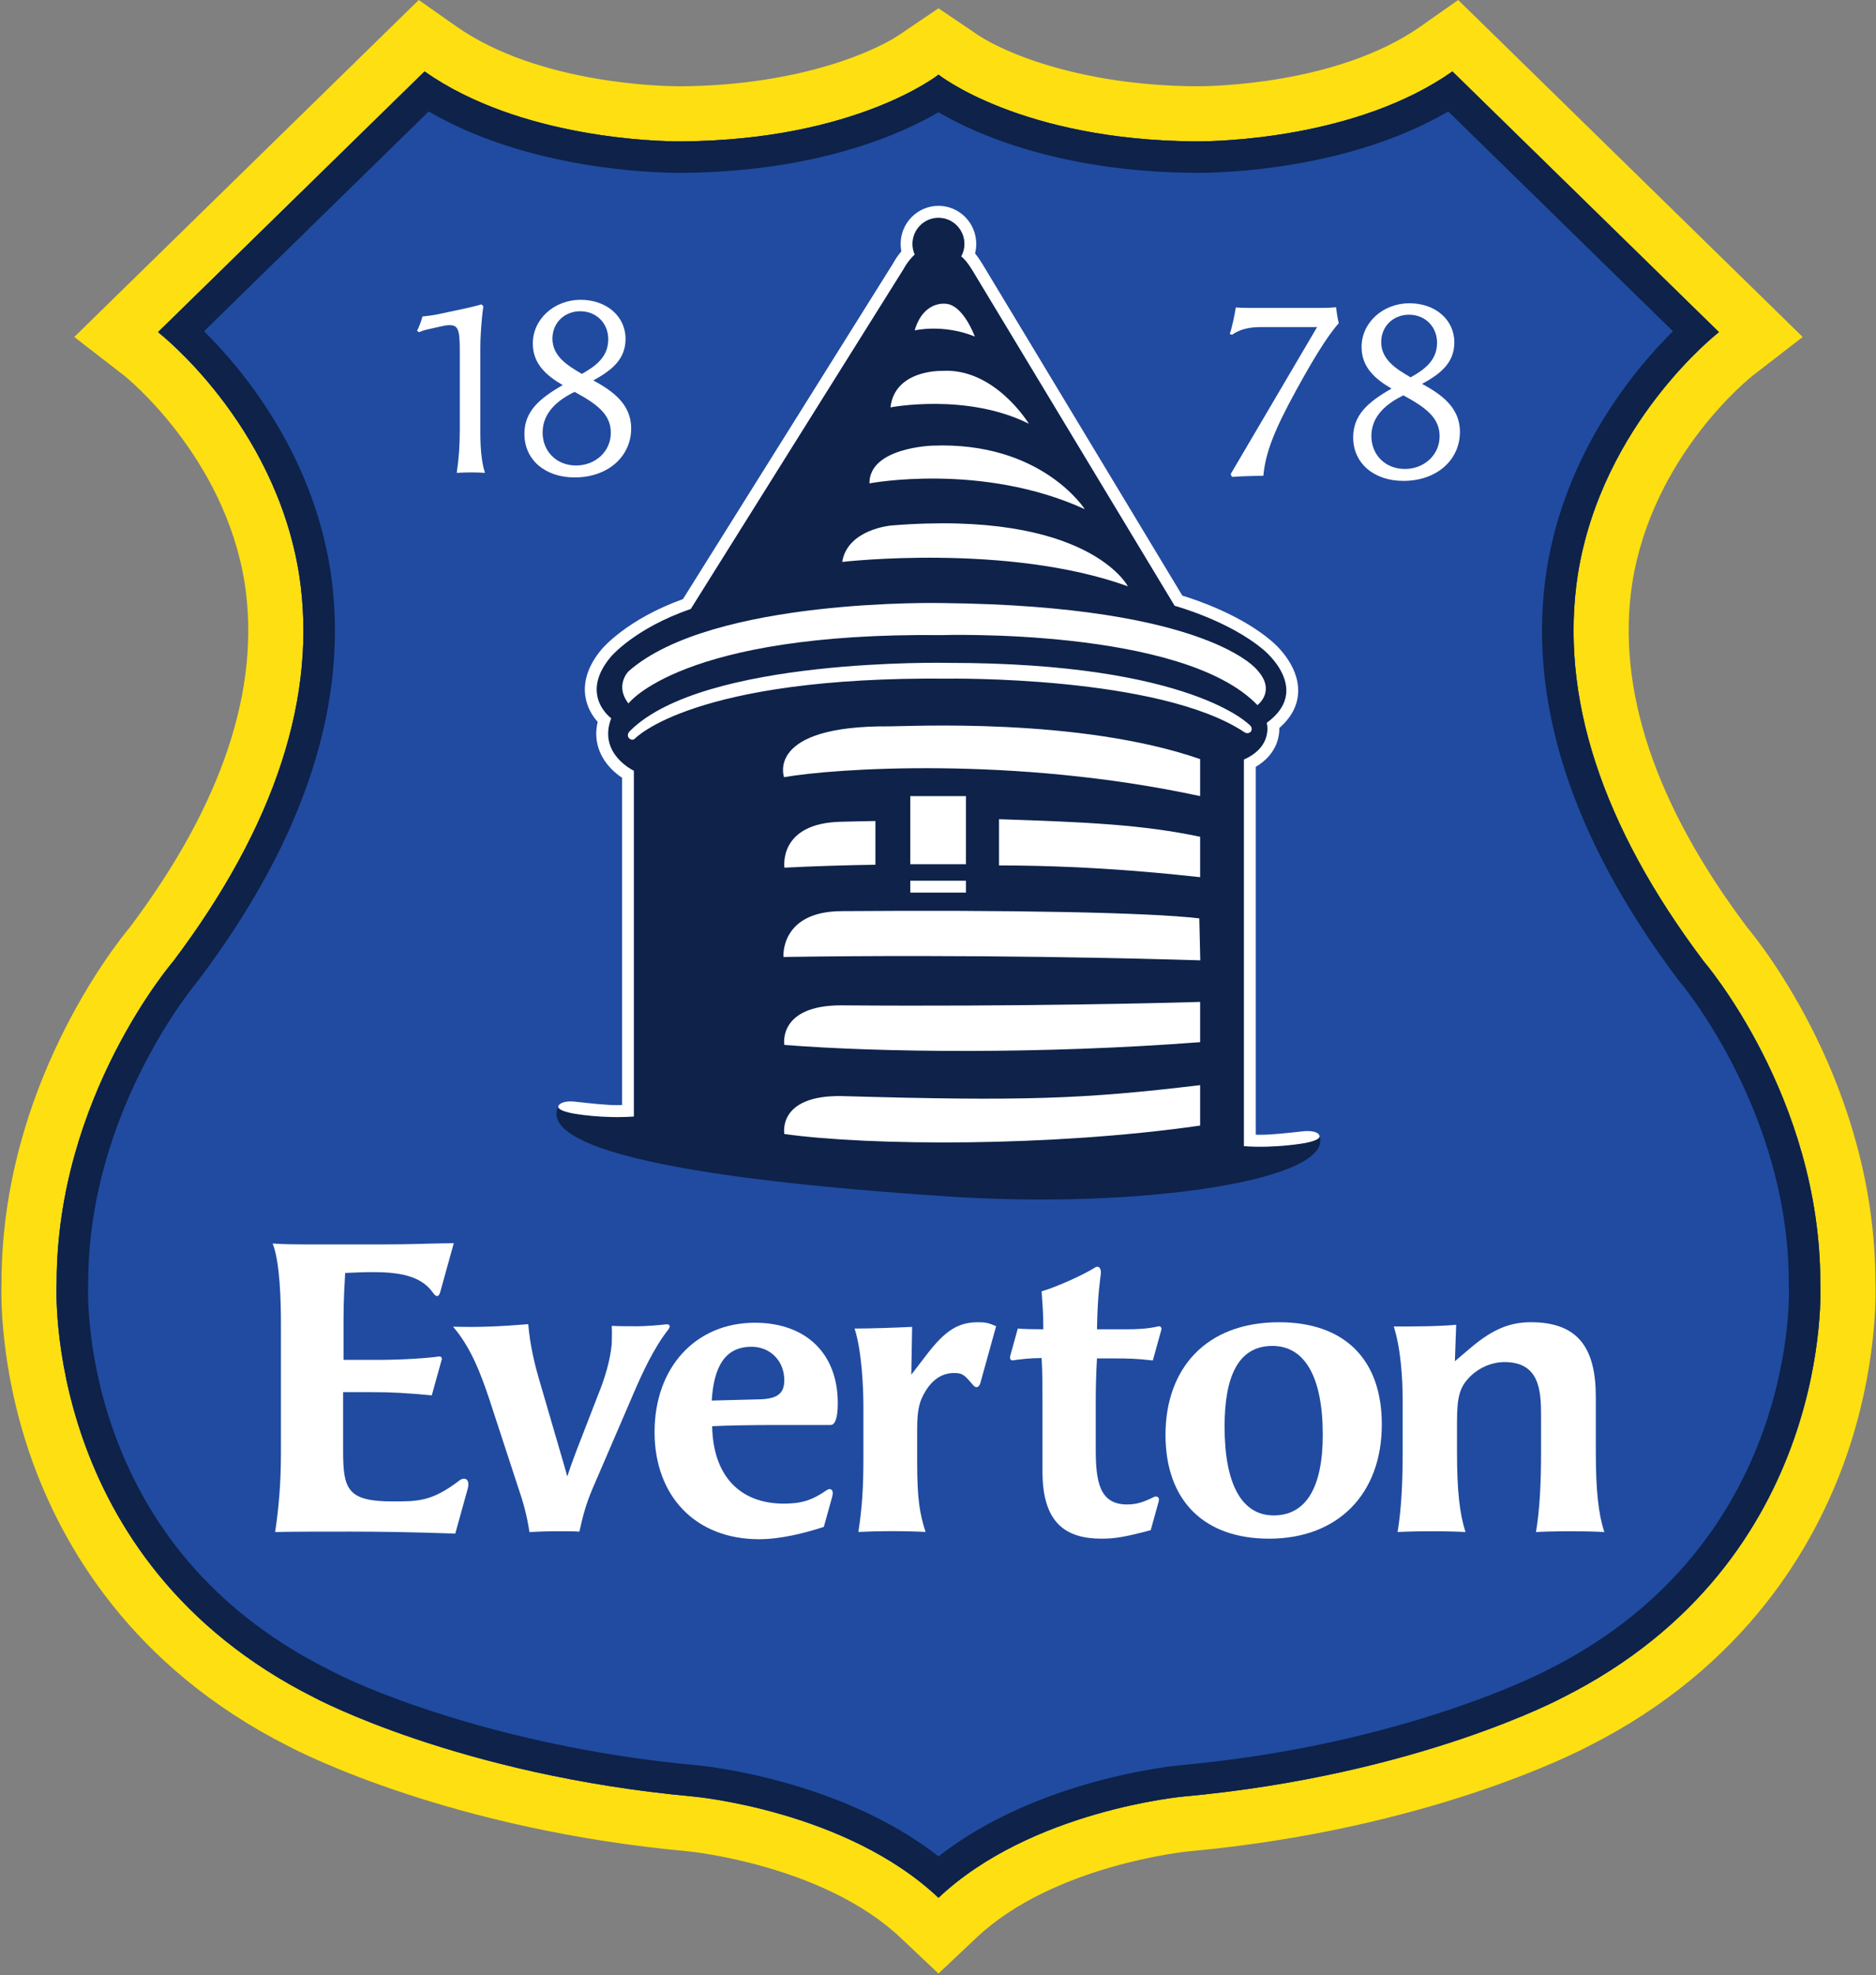 <?xml version="1.0" encoding="UTF-8" standalone="no"?>
<!-- Created with Inkscape (http://www.inkscape.org/) -->

<svg
   xmlns:dc="http://purl.org/dc/elements/1.1/"
   xmlns:cc="http://creativecommons.org/ns#"
   xmlns:rdf="http://www.w3.org/1999/02/22-rdf-syntax-ns#"
   xmlns:svg="http://www.w3.org/2000/svg"
   xmlns="http://www.w3.org/2000/svg"
   xmlns:sodipodi="http://sodipodi.sourceforge.net/DTD/sodipodi-0.dtd"
   xmlns:inkscape="http://www.inkscape.org/namespaces/inkscape"
   id="svg2985"
   version="1.1"
   inkscape:version="0.48.2 r9819"
   width="1000"
   height="1052.593"
   xml:space="preserve"
   sodipodi:docname="efc__1374511546_CLUB-0212_Supporters_Club_Affi.pdf"><rect width="100%" height="100%" fill="#808080" stroke="none"/><defs
     id="defs2989"><clipPath
       clipPathUnits="userSpaceOnUse"
       id="clipPath3001"><path
         d="m 0,841.89 595.276,0 L 595.276,0 0,0 0,841.89 z"
         id="path3003"
         inkscape:connector-curvature="0" /></clipPath><clipPath
       clipPathUnits="userSpaceOnUse"
       id="clipPath3017"><path
         d="m 0,0 595.275,0 0,841.89 L 0,841.89 0,0 z"
         id="path3019"
         inkscape:connector-curvature="0" /></clipPath><clipPath
       clipPathUnits="userSpaceOnUse"
       id="clipPath3029"><path
         d="m 0,0 595.276,0 0,841.89 L 0,841.89 0,0 z"
         id="path3031"
         inkscape:connector-curvature="0" /></clipPath><clipPath
       clipPathUnits="userSpaceOnUse"
       id="clipPath3037"><path
         d="m -9.504,851.394 614.284,0 0,-291.134 -614.284,0 0,291.134 z"
         id="path3039"
         inkscape:connector-curvature="0" /></clipPath><clipPath
       clipPathUnits="userSpaceOnUse"
       id="clipPath3157"><path
         d="m 0,0 595.276,0 0,841.89 L 0,841.89 0,0 z"
         id="path3159"
         inkscape:connector-curvature="0" /></clipPath><clipPath
       clipPathUnits="userSpaceOnUse"
       id="clipPath3171"><path
         d="m 0,0 595.276,0 0,841.89 L 0,841.89 0,0 z"
         id="path3173"
         inkscape:connector-curvature="0" /></clipPath><clipPath
       clipPathUnits="userSpaceOnUse"
       id="clipPath3193"><path
         d="m 0,0 595.276,0 0,841.89 L 0,841.89 0,0 z"
         id="path3195"
         inkscape:connector-curvature="0" /></clipPath><clipPath
       clipPathUnits="userSpaceOnUse"
       id="clipPath3215"><path
         d="m 0,0 595.276,0 0,841.89 L 0,841.89 0,0 z"
         id="path3217"
         inkscape:connector-curvature="0" /></clipPath><clipPath
       clipPathUnits="userSpaceOnUse"
       id="clipPath3233"><path
         d="m 0,0 595.276,0 0,841.89 L 0,841.89 0,0 z"
         id="path3235"
         inkscape:connector-curvature="0" /></clipPath><clipPath
       clipPathUnits="userSpaceOnUse"
       id="clipPath3247"><path
         d="m 0,0 595.276,0 0,841.89 L 0,841.89 0,0 z"
         id="path3249"
         inkscape:connector-curvature="0" /></clipPath><clipPath
       clipPathUnits="userSpaceOnUse"
       id="clipPath3269"><path
         d="m 0,0 595.276,0 0,841.89 L 0,841.89 0,0 z"
         id="path3271"
         inkscape:connector-curvature="0" /></clipPath></defs><sodipodi:namedview
     pagecolor="#ffffff"
     bordercolor="#666666"
     borderopacity="1"
     objecttolerance="10"
     gridtolerance="10"
     guidetolerance="10"
     inkscape:pageopacity="0"
     inkscape:pageshadow="2"
     inkscape:window-width="1920"
     inkscape:window-height="1028"
     id="namedview2987"
     showgrid="false"
     fit-margin-left="0.5"
     fit-margin-bottom="0.5"
     fit-margin-top="0.5"
     fit-margin-right="0.5"
     inkscape:zoom="0.22425732"
     inkscape:cx="1559.4141"
     inkscape:cy="182.98041"
     inkscape:window-x="-8"
     inkscape:window-y="-8"
     inkscape:window-maximized="1"
     inkscape:current-layer="g2993" /><g
     id="g2993"
     inkscape:groupmode="layer"
     inkscape:label="efc__1374511546_CLUB-0212_Supporters_Club_Affi"
     transform="matrix(1.25,0,0,-1.25,-453.881,1981.554)"><g
       id="g3025"><g
         id="g3027"
         clip-path="url(#clipPath3029)"><g
           id="g3033"><g
             id="g3035" /><g
             id="g3041"><g
               clip-path="url(#clipPath3037)"
               id="g3043" /></g></g></g></g><g
       id="g3347"
       transform="matrix(11.872,0,0,11.872,-4179.472,-8073.13)"><g
         transform="translate(434.8,810.978)"
         id="g3047"><path
           id="path3049"
           style="fill:#fddf12;fill-opacity:1;fill-rule:nonzero;stroke:none"
           d="m 0,0 9.572,-9.36 c 0,0 -4.197,-3.246 -5.068,-8.702 -0.67,-4.349 0.849,-9.018 4.526,-13.896 0,0 4.19,-4.862 4.183,-11.552 0,0 0.569,-9.949 -9.255,-14.879 0,0 -5.183,-2.783 -13.619,-3.554 0,0 -5.474,-0.493 -8.8,-3.636 -3.325,3.143 -8.8,3.636 -8.8,3.636 -8.436,0.771 -13.619,3.554 -13.619,3.554 -9.824,4.93 -9.256,14.879 -9.256,14.879 -0.006,6.69 4.184,11.552 4.184,11.552 3.678,4.878 5.196,9.547 4.526,13.896 -0.871,5.456 -5.068,8.702 -5.068,8.702 L -36.922,0 c 3.445,-2.421 8.435,-2.512 9.162,-2.512 0.059,0 0.089,10e-4 0.089,10e-4 6.267,0.051 9.21,2.396 9.21,2.396 0,0 2.944,-2.345 9.21,-2.396 0,0 0.031,-10e-4 0.089,-10e-4 0.727,0 5.718,0.091 9.162,2.512 M 0.207,2.564 -1.141,1.617 c -2.974,-2.091 -7.513,-2.151 -8.021,-2.151 l -0.055,0 -0.007,0 -0.011,0 c -4.295,0.036 -7.1,1.299 -7.997,1.97 l -1.229,0.83 -1.23,-0.832 c -0.9,-0.671 -3.705,-1.932 -7.997,-1.968 l -0.01,0 -0.01,0 -0.052,0 c -0.508,0 -5.047,0.06 -8.021,2.151 l -1.348,0.947 -1.178,-1.151 -9.573,-9.361 -1.623,-1.588 1.796,-1.389 c 0.029,-0.023 3.595,-2.874 4.325,-7.448 0.583,-3.779 -0.803,-7.938 -4.12,-12.354 -0.526,-0.629 -4.604,-5.746 -4.614,-12.742 -0.017,-0.471 -0.057,-3.107 1.054,-6.284 1.111,-3.173 3.62,-7.549 9.272,-10.394 0.483,-0.253 5.839,-2.988 14.348,-3.766 0.047,-0.004 4.848,-0.484 7.62,-3.102 l 1.361,-1.286 1.362,1.286 c 2.771,2.618 7.572,3.098 7.62,3.102 8.508,0.778 13.865,3.513 14.347,3.766 5.653,2.845 8.161,7.221 9.272,10.393 1.111,3.178 1.072,5.814 1.054,6.285 -0.01,6.996 -4.088,12.113 -4.613,12.742 -3.317,4.415 -4.703,8.574 -4.12,12.364 0.738,4.619 4.288,7.411 4.324,7.438 l 1.797,1.389 -1.624,1.588 -9.573,9.361 -1.178,1.151 z"
           inkscape:connector-curvature="0" /></g><g
         transform="translate(434.8,810.976)"
         id="g3051"><path
           id="path3053"
           style="fill:#204ba0;fill-opacity:1;fill-rule:nonzero;stroke:none"
           d="m 0,0 9.573,-9.36 c 0,0 -4.198,-3.246 -5.069,-8.701 -0.669,-4.349 0.849,-9.019 4.526,-13.897 0,0 4.19,-4.863 4.184,-11.553 0,0 0.568,-9.948 -9.255,-14.878 0,0 -5.183,-2.783 -13.619,-3.553 0,0 -5.475,-0.493 -8.8,-3.636 -3.325,3.143 -8.801,3.636 -8.801,3.636 -8.436,0.77 -13.619,3.553 -13.619,3.553 -9.824,4.93 -9.255,14.878 -9.255,14.878 -0.006,6.69 4.183,11.553 4.183,11.553 3.678,4.878 5.197,9.548 4.526,13.897 -0.871,5.455 -5.068,8.701 -5.068,8.701 L -36.921,0 c 3.444,-2.421 8.435,-2.511 9.162,-2.511 0.058,0 0.089,0 0.089,0 6.266,0.052 9.21,2.396 9.21,2.396 0,0 2.943,-2.344 9.209,-2.396 0,0 0.031,0 0.089,0 0.728,0 5.718,0.091 9.162,2.511"
           inkscape:connector-curvature="0" /></g><g
         transform="translate(398.028,809.54)"
         id="g3055"><path
           id="path3057"
           style="fill:#0e224a;fill-opacity:1;fill-rule:nonzero;stroke:none"
           d="m 0,0 c 3.585,-2.091 8.09,-2.205 9.013,-2.205 0.061,0 0.097,10e-4 0.1,10e-4 4.9,0.04 7.921,1.426 9.199,2.176 1.278,-0.75 4.297,-2.137 9.189,-2.176 0,0 0.038,-10e-4 0.11,-10e-4 0.922,0 5.427,0.113 9.012,2.205 l 8.071,-7.892 c -1.389,-1.375 -3.863,-4.344 -4.536,-8.561 -0.718,-4.662 0.877,-9.623 4.74,-14.748 l 0.023,-0.029 0.022,-0.027 c 0.04,-0.045 3.917,-4.649 3.912,-10.817 l 0,-0.032 0.002,-0.034 c 0.005,-0.091 0.42,-9.259 -8.634,-13.804 l -0.014,-0.007 -0.014,-0.007 c -0.05,-0.027 -5.074,-2.682 -13.185,-3.423 -0.222,-0.021 -5.139,-0.494 -8.698,-3.273 -3.559,2.779 -8.476,3.252 -8.698,3.273 -6.461,0.59 -11.451,2.499 -13.185,3.424 l -0.014,0.006 -0.014,0.007 c -3.773,1.895 -6.371,4.776 -7.721,8.566 -1.023,2.87 -0.914,5.219 -0.913,5.239 l 0.002,0.033 0,0.032 c -0.005,6.168 3.872,10.772 3.91,10.816 l 0.023,0.028 0.022,0.029 c 3.865,5.125 5.46,10.087 4.74,14.753 -0.672,4.214 -3.145,7.182 -4.534,8.556 L 0,0 z m 36.772,1.436 c -3.444,-2.42 -8.434,-2.511 -9.161,-2.511 -0.059,0 -0.09,0 -0.09,0 -6.266,0.052 -9.209,2.396 -9.209,2.396 0,0 -2.944,-2.344 -9.21,-2.396 0,0 -0.031,0 -0.089,0 -0.727,0 -5.717,0.091 -9.161,2.511 l -9.574,-9.36 c 0,0 4.198,-3.246 5.068,-8.701 0.671,-4.349 -0.848,-9.019 -4.525,-13.897 0,0 -4.19,-4.863 -4.184,-11.553 0,0 -0.568,-9.948 9.255,-14.878 0,0 5.183,-2.783 13.619,-3.553 0,0 5.476,-0.493 8.801,-3.636 3.325,3.143 8.8,3.636 8.8,3.636 8.436,0.77 13.619,3.553 13.619,3.553 9.824,4.93 9.255,14.878 9.255,14.878 0.007,6.69 -4.183,11.553 -4.183,11.553 -3.678,4.878 -5.196,9.548 -4.526,13.897 0.87,5.455 5.068,8.701 5.068,8.701 l -9.573,9.36 z"
           inkscape:connector-curvature="0" /></g><g
         transform="translate(399.883,798.006)"
         id="g3059"><path
           id="path3061"
           style="fill:#ffffff;fill-opacity:1;fill-rule:nonzero;stroke:none"
           d="m 0,0 c 0,-0.68 0.067,-1.149 0.168,-1.443 -0.118,0.008 -0.303,0.017 -0.495,0.017 -0.194,0 -0.386,-0.009 -0.521,-0.017 0.076,0.495 0.11,0.998 0.11,1.535 l 0,2.845 c 0,0.773 -0.059,0.924 -0.378,0.924 -0.076,0 -0.185,-0.018 -0.327,-0.051 L -1.888,3.71 C -2.031,3.676 -2.123,3.643 -2.207,3.608 l -0.067,0.051 c 0.067,0.126 0.151,0.336 0.193,0.512 0.235,0.026 0.386,0.042 0.654,0.101 l 0.94,0.201 c 0.168,0.034 0.352,0.084 0.529,0.134 L 0.109,4.54 C 0.033,4.012 0,3.416 0,3.064 L 0,0 z"
           inkscape:connector-curvature="0" /></g><g
         transform="translate(405.301,798.162)"
         id="g3063"><path
           id="path3065"
           style="fill:#ffffff;fill-opacity:1;fill-rule:nonzero;stroke:none"
           d="m 0,0 c 0,-1.024 -0.848,-1.763 -2.031,-1.763 -1.066,0 -1.804,0.638 -1.804,1.561 0,0.806 0.528,1.267 1.376,1.754 -0.588,0.344 -1.074,0.764 -1.074,1.494 0,0.873 0.763,1.569 1.72,1.569 0.931,0 1.611,-0.596 1.611,-1.401 0,-0.755 -0.52,-1.142 -1.158,-1.494 C -0.697,1.359 0,0.889 0,0 m -3.181,-0.151 c 0,-0.68 0.504,-1.183 1.2,-1.183 0.705,0 1.25,0.511 1.25,1.174 0,0.672 -0.503,1.033 -1.3,1.469 -0.588,-0.285 -1.15,-0.73 -1.15,-1.46 m 2.358,3.348 c 0,0.579 -0.428,1.007 -1.007,1.007 -0.571,0 -0.998,-0.42 -0.998,-0.982 0,-0.621 0.52,-0.956 1.057,-1.267 0.478,0.269 0.948,0.596 0.948,1.242"
           inkscape:connector-curvature="0" /></g><g
         transform="translate(426.834,796.518)"
         id="g3067"><path
           id="path3069"
           style="fill:#ffffff;fill-opacity:1;fill-rule:nonzero;stroke:none"
           d="m 0,0 3.105,5.279 -2.014,0 C 0.73,5.279 0.361,5.228 0.05,5.002 L -0.033,5.035 C 0.067,5.312 0.151,5.774 0.185,5.984 0.411,5.967 0.646,5.967 0.897,5.967 l 2.208,0 c 0.285,0 0.419,0 0.68,0.025 C 3.793,5.908 3.852,5.514 3.885,5.421 3.424,4.901 2.886,3.978 2.35,3.005 1.586,1.611 1.25,0.781 1.175,-0.059 c 0,0 -0.705,-0.008 -1.125,-0.041 L 0,0 z"
           inkscape:connector-curvature="0" /></g><g
         transform="translate(435.07,798.037)"
         id="g3071"><path
           id="path3073"
           style="fill:#ffffff;fill-opacity:1;fill-rule:nonzero;stroke:none"
           d="m 0,0 c 0,-1.023 -0.847,-1.762 -2.03,-1.762 -1.066,0 -1.805,0.638 -1.805,1.561 0,0.805 0.529,1.267 1.377,1.753 -0.588,0.345 -1.075,0.764 -1.075,1.494 0,0.873 0.764,1.57 1.721,1.57 0.931,0 1.611,-0.596 1.611,-1.402 0,-0.755 -0.52,-1.141 -1.158,-1.493 C -0.696,1.36 0,0.89 0,0 m -3.181,-0.151 c 0,-0.68 0.505,-1.183 1.201,-1.183 0.705,0 1.25,0.512 1.25,1.175 0,0.671 -0.503,1.032 -1.3,1.468 -0.588,-0.285 -1.151,-0.73 -1.151,-1.46 m 2.359,3.349 c 0,0.579 -0.428,1.007 -1.007,1.007 -0.571,0 -0.999,-0.42 -0.999,-0.982 0,-0.621 0.52,-0.957 1.058,-1.267 0.478,0.269 0.948,0.596 0.948,1.242"
           inkscape:connector-curvature="0" /></g><g
         transform="translate(430.025,772.762)"
         id="g3075"><path
           id="path3077"
           style="fill:#0e224a;fill-opacity:1;fill-rule:nonzero;stroke:none"
           d="m 0,0 c 0.032,-0.072 -0.08,-0.181 -0.532,-0.265 0,0 -1.047,-0.193 -2.182,-0.11 l 0,13.881 c 1.067,0.476 0.82,1.319 0.82,1.319 1.649,1.199 -0.114,2.621 -0.114,2.621 -1.249,1.056 -3.195,1.583 -3.195,1.583 l -7.268,12.052 c -0.169,0.278 -0.3,0.419 -0.396,0.492 0.074,0.134 0.115,0.286 0.115,0.449 0,0.518 -0.42,0.939 -0.933,0.939 -0.516,0 -0.936,-0.421 -0.936,-0.939 0,-0.136 0.028,-0.264 0.08,-0.38 -0.269,-0.256 -0.397,-0.518 -0.397,-0.518 l -7.646,-12.21 c -2.026,-0.695 -2.88,-1.727 -2.88,-1.727 -1.137,-1.366 0.023,-2.198 0.023,-2.198 -0.492,-1.274 0.813,-1.884 0.813,-1.884 l 0,-12.415 c -1.134,-0.084 -2.181,0.109 -2.181,0.109 -0.453,0.084 -0.567,0.196 -0.532,0.265 -0.427,-0.877 0.831,-2.379 13.997,-3.245 C -6.25,-2.648 0.547,-1.567 0,0"
           inkscape:connector-curvature="0" /></g><g
         transform="translate(412.524,759.808)"
         id="g3079"><path
           id="path3081"
           style="fill:#ffffff;fill-opacity:1;fill-rule:nonzero;stroke:none"
           d="m 0,0 c -0.143,-0.52 -0.181,-0.652 -0.303,-1.092 -0.684,-0.222 -1.539,-0.442 -2.328,-0.442 -2.293,0 -3.752,1.56 -3.752,3.848 0,2.319 1.474,3.924 3.603,3.924 1.831,0 2.978,-1.1 2.978,-2.884 0,-0.147 0,-0.787 -0.257,-0.787 l -1.903,0 c -0.773,0 -1.86,-0.015 -2.352,-0.044 0.031,-1.769 0.983,-2.78 2.576,-2.78 0.64,0 1.019,0.124 1.548,0.49 C -0.068,0.318 0.067,0.241 0,0 m -2.617,3.488 c 0.641,0.015 0.894,0.209 0.894,0.684 0,0.699 -0.506,1.204 -1.177,1.204 -0.952,0 -1.354,-0.713 -1.429,-1.932 l 1.712,0.044 z"
           inkscape:connector-curvature="0" /></g><g
         transform="translate(415.363,764.181)"
         id="g3083"><path
           id="path3085"
           style="fill:#ffffff;fill-opacity:1;fill-rule:nonzero;stroke:none"
           d="M 0,0 0.543,0.708 C 1.222,1.596 1.69,1.883 2.399,1.883 2.655,1.883 2.775,1.861 3.047,1.741 2.834,0.976 2.612,0.172 2.482,-0.295 2.455,-0.396 2.362,-0.533 2.226,-0.379 1.938,-0.06 1.886,0.061 1.539,0.061 1.116,0.061 0.769,-0.166 0.513,-0.587 0.302,-0.933 0.211,-1.221 0.211,-1.943 l 0,-1.22 c 0,-1.295 0.091,-1.837 0.302,-2.484 -0.241,0.015 -0.725,0.029 -1.192,0.029 -0.468,0 -0.936,-0.014 -1.222,-0.029 0.135,0.873 0.181,1.596 0.181,2.681 l 0,1.806 c 0,0.724 -0.061,2.018 -0.317,2.817 0.574,0 1.463,0.03 2.067,0.06 L 0,0 z"
           inkscape:connector-curvature="0" /></g><g
         transform="translate(418.92,764.869)"
         id="g3087"><path
           id="path3089"
           style="fill:#ffffff;fill-opacity:1;fill-rule:nonzero;stroke:none"
           d="M 0,0 C 0.012,0.047 0.201,0.726 0.269,0.97 0.461,0.951 0.821,0.942 1.185,0.942 c 0,0.59 -0.03,0.909 -0.061,1.364 0.531,0.151 1.495,0.588 1.91,0.849 C 3.187,3.253 3.266,3.114 3.253,2.952 3.239,2.774 3.135,2.275 3.113,0.942 l 1.048,0 c 0.364,0 0.772,0.014 1.153,0.105 C 5.37,1.06 5.454,1.032 5.421,0.911 5.362,0.7 5.19,0.08 5.119,-0.177 4.534,-0.108 4.176,-0.104 3.781,-0.104 l -0.668,0 C 3.082,-0.604 3.068,-1.211 3.068,-1.635 l 0,-1.713 c 0,-1.152 0.121,-2 1.123,-2 0.319,0 0.576,0.072 0.972,0.272 0.063,0.032 0.219,0.025 0.163,-0.175 C 5.233,-5.584 5.149,-5.891 5.043,-6.271 4.142,-6.51 3.766,-6.576 3.281,-6.576 c -1.292,0 -2.126,0.56 -2.126,2.409 l 0,2.305 c 0,0.742 0,1.273 -0.031,1.772 C 0.729,-0.09 0.306,-0.137 0.1,-0.173 0.056,-0.181 -0.045,-0.162 0,0"
           inkscape:connector-curvature="0" /></g><g
         transform="translate(396.204,764.713)"
         id="g3091"><path
           id="path3093"
           style="fill:#ffffff;fill-opacity:1;fill-rule:nonzero;stroke:none"
           d="M 0,0 C 0.907,0 1.819,0.066 2.174,0.12 2.324,0.141 2.293,0.015 2.293,0.015 2.182,-0.385 2.032,-0.924 1.935,-1.274 0.982,-1.185 0.461,-1.159 -0.193,-1.159 l -1.057,0 0,-2.11 c 0,-1.367 0.148,-1.813 1.771,-1.813 0.923,0 1.415,-0.006 2.41,0.754 0.178,0.135 0.393,0.057 0.293,-0.305 -0.101,-0.36 -0.419,-1.51 -0.445,-1.604 -1.67,0.057 -2.779,0.07 -3.761,0.07 -1.236,0 -2.04,0 -2.71,-0.015 0.119,0.788 0.208,1.694 0.208,2.824 l 0,4.666 c 0,0.758 -0.029,2.199 -0.297,2.869 0.506,-0.031 0.848,-0.031 1.221,-0.031 l 2.798,0 c 0.998,0 1.399,0.031 2.487,0.044 C 2.527,3.479 2.318,2.726 2.239,2.438 2.159,2.152 2.008,2.367 1.98,2.408 1.518,3.076 0.625,3.151 -0.223,3.151 -0.492,3.151 -0.804,3.136 -1.176,3.121 -1.191,2.868 -1.235,2.155 -1.235,1.516 L -1.235,0 0,0 z"
           inkscape:connector-curvature="0" /></g><g
         transform="translate(402.604,758.56)"
         id="g3095"><path
           id="path3097"
           style="fill:#ffffff;fill-opacity:1;fill-rule:nonzero;stroke:none"
           d="M 0,0 C -0.298,0 -0.671,-0.015 -0.956,-0.03 -1.06,0.626 -1.179,1.043 -1.403,1.698 l -0.985,3.01 C -2.687,5.603 -3.045,6.585 -3.701,7.345 -2.717,7.316 -1.94,7.36 -1,7.435 -0.941,6.705 -0.777,6.004 -0.567,5.304 L -0.015,3.412 C 0.12,2.966 0.403,1.967 0.403,1.967 0.507,2.295 0.626,2.607 0.731,2.891 l 0.866,2.234 c 0.149,0.388 0.343,0.984 0.402,1.594 0,0.209 0.016,0.403 0,0.656 C 2.209,7.36 2.597,7.36 2.911,7.36 3.209,7.36 3.694,7.397 3.922,7.427 4.127,7.454 4.098,7.327 4.03,7.241 3.517,6.59 3.104,5.707 2.717,4.797 L 1.299,1.505 C 1.074,0.969 0.97,0.582 0.836,-0.015 0.687,0 0.343,0 0,0"
           inkscape:connector-curvature="0" /></g><g
         transform="translate(424.494,762.022)"
         id="g3099"><path
           id="path3101"
           style="fill:#ffffff;fill-opacity:1;fill-rule:nonzero;stroke:none"
           d="M 0,0 C 0,2.343 1.42,4.042 4.079,4.042 6.44,4.042 7.77,2.7 7.77,0.374 7.77,-2.133 6.186,-3.729 3.721,-3.729 1.374,-3.729 0,-2.356 0,0 m 5.649,0 c 0,2.074 -0.644,3.192 -1.809,3.192 -1.24,0 -1.718,-1.118 -1.718,-2.894 0,-2.088 0.627,-3.192 1.763,-3.192 1.15,0 1.764,0.984 1.764,2.894"
           inkscape:connector-curvature="0" /></g><g
         transform="translate(433.013,763.265)"
         id="g3103"><path
           id="path3105"
           style="fill:#ffffff;fill-opacity:1;fill-rule:nonzero;stroke:none"
           d="m 0,0 c 0,0.73 -0.061,1.841 -0.32,2.647 0.671,0 1.601,0 2.242,0.062 L 1.876,1.4 2.485,1.917 C 3.233,2.541 3.843,2.8 4.605,2.8 6.344,2.8 6.938,1.826 6.938,0.106 l 0,-1.963 c 0,-1.385 0.092,-2.223 0.305,-2.877 -0.244,0.015 -0.747,0.029 -1.219,0.029 -0.488,0 -0.976,-0.014 -1.235,-0.029 0.137,0.821 0.182,1.78 0.182,2.877 l 0,1.323 C 4.971,0.349 4.91,1.369 3.66,1.369 3.218,1.369 2.775,1.187 2.44,0.867 2.059,0.487 1.952,0.167 1.952,-0.777 l 0,-1.08 c 0,-1.385 0.092,-2.223 0.305,-2.877 -0.228,0.015 -0.732,0.029 -1.205,0.029 -0.503,0 -0.976,-0.014 -1.235,-0.029 C -0.046,-3.913 0,-2.954 0,-1.857 L 0,0 z"
           inkscape:connector-curvature="0" /></g><g
         transform="translate(405.203,788.283)"
         id="g3107"><path
           id="path3109"
           style="fill:#ffffff;fill-opacity:1;fill-rule:nonzero;stroke:none"
           d="m 0,0 c 0,0 1.912,2.556 11.256,2.454 0,0 8.662,0.278 11.337,-2.513 0,0 0.679,0.498 0,1.25 0,0 -1.715,2.311 -11.292,2.414 C 11.301,3.605 3,3.805 0,1.152 0,1.152 -0.502,0.645 0,0"
           inkscape:connector-curvature="0" /></g><g
         transform="translate(412.866,774.185)"
         id="g3111"><path
           id="path3113"
           style="fill:#ffffff;fill-opacity:1;fill-rule:nonzero;stroke:none"
           d="m 0,0 c -2.329,0.039 -2.063,-1.362 -2.063,-1.362 3.104,-0.431 9.616,-0.462 14.935,0.303 l 0,1.452 C 8.674,-0.11 6.532,-0.187 0,0"
           inkscape:connector-curvature="0" /></g><g
         transform="translate(413.86,796.186)"
         id="g3115"><path
           id="path3117"
           style="fill:#ffffff;fill-opacity:1;fill-rule:nonzero;stroke:none"
           d="m 0,0 c 0,0 4.033,0.765 7.734,-0.927 0,0 -1.55,2.438 -5.476,2.281 C 2.258,1.354 -0.009,1.289 0,0"
           inkscape:connector-curvature="0" /></g><g
         transform="translate(412.881,793.365)"
         id="g3119"><path
           id="path3121"
           style="fill:#ffffff;fill-opacity:1;fill-rule:nonzero;stroke:none"
           d="m 0,0 c 0,0 5.928,0.689 10.261,-0.875 0,0 -1.417,2.758 -8.504,2.183 C 1.757,1.308 0.189,1.174 0,0"
           inkscape:connector-curvature="0" /></g><g
         transform="translate(416.68,789.174)"
         id="g3123"><path
           id="path3125"
           style="fill:#ffffff;fill-opacity:1;fill-rule:nonzero;stroke:none"
           d="m 0,0 c 0,0 7.586,0.115 10.651,-1.925 0,0 0.126,-0.088 0.231,0.024 0,0 0.081,0.121 -0.03,0.221 0,0 -2.086,2.249 -10.852,2.246 0,0 -8.783,0.198 -11.419,-2.442 0,0 -0.164,-0.139 -0.023,-0.276 0,0 0.102,-0.092 0.199,0 0,0 2.086,2.237 11.243,2.152"
           inkscape:connector-curvature="0" /></g><g
         transform="translate(416.576,802.636)"
         id="g3127"><path
           id="path3129"
           style="fill:#ffffff;fill-opacity:1;fill-rule:nonzero;stroke:none"
           d="m 0,0 c 0,0 -0.781,0.105 -1.092,-0.958 0,0 1.012,0.244 2.16,-0.219 0,0 -0.421,1.165 -1.068,1.177"
           inkscape:connector-curvature="0" /></g><g
         transform="translate(414.615,798.914)"
         id="g3131"><path
           id="path3133"
           style="fill:#ffffff;fill-opacity:1;fill-rule:nonzero;stroke:none"
           d="m 0,0 c 0,0 2.731,0.53 4.971,-0.587 0,0 -1.231,2.026 -3.131,1.897 C 1.84,1.31 0.156,1.362 0,0"
           inkscape:connector-curvature="0" /></g><g
         transform="translate(425.738,784.956)"
         id="g3135"><path
           id="path3137"
           style="fill:#ffffff;fill-opacity:1;fill-rule:nonzero;stroke:none"
           d="M 0,0 0,1.329 C -4.354,2.84 -10.547,2.5 -11.143,2.505 -15.631,2.544 -14.946,0.679 -14.946,0.679 -13.193,0.993 -6.694,1.447 0,0"
           inkscape:connector-curvature="0" /></g><g
         transform="translate(430.025,772.762)"
         id="g3139"><path
           id="path3141"
           style="fill:#ffffff;fill-opacity:1;fill-rule:nonzero;stroke:none"
           d="M 0,0 C -0.064,0.184 -0.435,0.177 -0.586,0.159 -1.161,0.095 -1.725,0.034 -2.104,0.034 c -0.066,0 -0.128,0.001 -0.185,0.002 l 0,13.21 c 0.678,0.399 0.854,0.977 0.846,1.394 0.437,0.379 0.665,0.817 0.677,1.306 0.025,0.996 -0.875,1.751 -0.977,1.834 -1.096,0.927 -2.669,1.457 -3.183,1.613 l -7.183,11.91 c -0.09,0.148 -0.177,0.273 -0.263,0.376 0.029,0.111 0.043,0.227 0.043,0.343 0,0.754 -0.608,1.367 -1.356,1.367 -0.75,0 -1.36,-0.613 -1.36,-1.367 0,-0.09 0.008,-0.18 0.025,-0.267 -0.16,-0.189 -0.253,-0.354 -0.287,-0.418 l -7.557,-12.069 c -2.013,-0.723 -2.888,-1.763 -2.925,-1.807 -0.457,-0.548 -0.654,-1.103 -0.586,-1.646 0.056,-0.439 0.273,-0.76 0.449,-0.956 -0.234,-0.978 0.363,-1.669 0.874,-2.004 l 0,-11.755 -0.186,-0.002 c -0.379,0 -0.942,0.063 -1.518,0.126 -0.151,0.017 -0.498,0.021 -0.585,-0.16 -0.035,-0.069 0.079,-0.181 0.532,-0.265 0,0 1.047,-0.193 2.181,-0.109 l 0,12.415 c 0,0 -1.305,0.61 -0.813,1.884 0,0 -1.16,0.832 -0.023,2.198 0,0 0.854,1.032 2.88,1.727 l 7.646,12.21 c 0,0 0.128,0.262 0.397,0.518 -0.052,0.116 -0.08,0.244 -0.08,0.38 0,0.518 0.42,0.939 0.936,0.939 0.513,0 0.933,-0.421 0.933,-0.939 0,-0.163 -0.041,-0.315 -0.115,-0.449 0.096,-0.073 0.227,-0.214 0.396,-0.492 l 7.268,-12.052 c 0,0 1.946,-0.527 3.195,-1.583 0,0 1.763,-1.422 0.114,-2.621 0,0 0.247,-0.843 -0.82,-1.319 l 0,-13.881 c 1.135,-0.083 2.182,0.11 2.182,0.11 0.421,0.077 0.546,0.178 0.536,0.25 C 0.003,-0.01 0.002,-0.004 0,0"
           inkscape:connector-curvature="0" /></g><g
         transform="translate(410.806,782.387)"
         id="g3143"><path
           id="path3145"
           style="fill:#ffffff;fill-opacity:1;fill-rule:nonzero;stroke:none"
           d="m 0,0 c 1.114,0.056 2.208,0.089 3.268,0.105 l 0,1.57 C 2.871,1.668 2.469,1.661 2.064,1.649 -0.238,1.614 0,0 0,0"
           inkscape:connector-curvature="0" /></g><g
         transform="translate(425.738,782.045)"
         id="g3147"><path
           id="path3149"
           style="fill:#ffffff;fill-opacity:1;fill-rule:nonzero;stroke:none"
           d="m 0,0 0,1.451 c -2.063,0.434 -4.007,0.524 -7.224,0.631 l 0,-1.66 C -3.611,0.422 -0.616,0.062 0,0"
           inkscape:connector-curvature="0" /></g><path
         id="path3151"
         style="fill:#ffffff;fill-opacity:1;fill-rule:nonzero;stroke:none"
         d="m 415.327,781.491 1.999,0 0,0.427 -1.999,0 0,-0.427 z"
         inkscape:connector-curvature="0" /><g
         id="g3153"><g
           clip-path="url(#clipPath3157)"
           id="g3155"><g
             transform="translate(412.866,777.443)"
             id="g3161"><path
               id="path3163"
               style="fill:#ffffff;fill-opacity:1;fill-rule:nonzero;stroke:none"
               d="m 0,0 c -2.311,0.011 -2.064,-1.421 -2.064,-1.421 3.438,-0.271 9.204,-0.338 14.936,0.099 l 0,1.445 C 11.822,0.092 6.43,-0.051 0,0"
               inkscape:connector-curvature="0" /></g></g></g><path
         id="path3165"
         style="fill:#ffffff;fill-opacity:1;fill-rule:nonzero;stroke:none"
         d="m 417.326,784.956 -1.999,0 0,-2.446 1.999,0 0,2.446 z"
         inkscape:connector-curvature="0" /><g
         id="g3167"><g
           clip-path="url(#clipPath3171)"
           id="g3169"><g
             transform="translate(412.88,780.826)"
             id="g3175"><path
               id="path3177"
               style="fill:#ffffff;fill-opacity:1;fill-rule:nonzero;stroke:none"
               d="m 0,0 c -2.241,0 -2.109,-1.646 -2.109,-1.646 6.793,0.104 12.925,-0.057 14.972,-0.121 L 12.828,-0.26 C 10.984,-0.041 5.884,0.045 0,0"
               inkscape:connector-curvature="0" /></g></g></g></g></g></svg>
